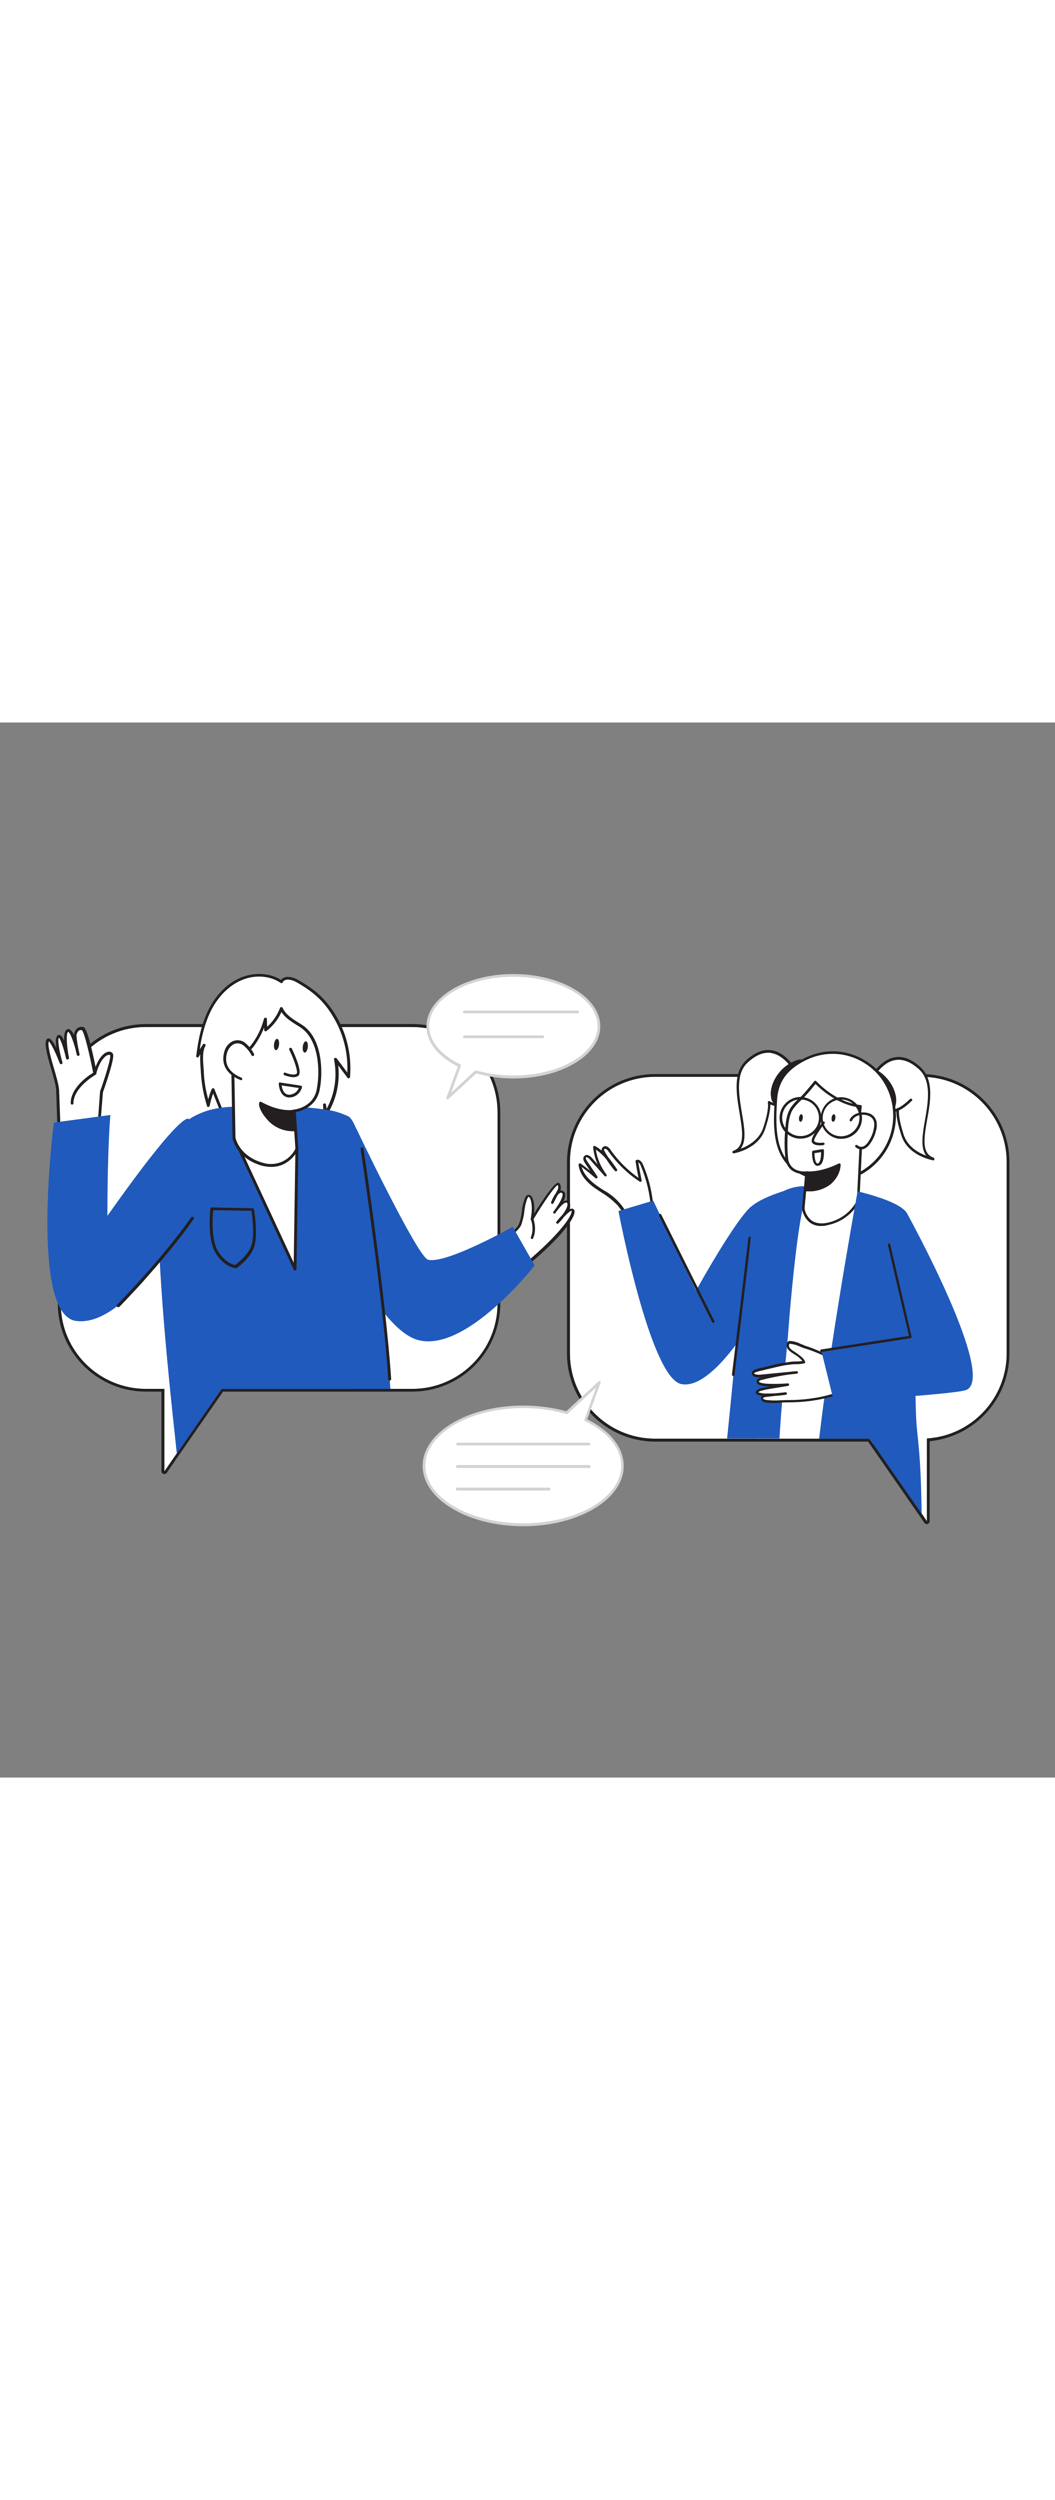 <svg version="1.1" id="Layer_1" xmlns="http://www.w3.org/2000/svg" xmlns:xlink="http://www.w3.org/1999/xlink" x="0px" y="0px" viewBox="0 0 500 500" style="width: 211px;" xml:space="preserve" data-imageid="conversation-31" imageName="Conversation" class="illustrations_image">
<rect x="0" y="0" width="500" height="500" fill="#808080" stroke="none"/>
<style type="text/css">
	.st0_conversation-31{fill:#FFFFFF;}
	.st1_conversation-31{fill:#231F20;}
	.st2_conversation-31{fill:#68E1FD;}
	.st3_conversation-31{fill:#D1D3D4;}
</style>
<g id="Bubble_1_conversation-31">
	<path class="st0_conversation-31" d="M235.8,184.7v90.7c0,22.3-18.1,40.4-40.4,40.4H105l-21.3,30.7l-5.8,8.4v-39.1h-8.7&#10;&#9;&#9;c-21.2,0-38.8-16.4-40.3-37.5c-0.1-1-0.1-1.9-0.1-2.9v-90.7c0-22.3,18.1-40.4,40.3-40.4c0,0,0,0,0.1,0h126.1&#10;&#9;&#9;C217.7,144.3,235.8,162.4,235.8,184.7z"/>
	<path class="st1_conversation-31" d="M195.4,144.3c22.3,0,40.4,18.1,40.4,40.4l0,0v90.7c0,22.3-18.1,40.4-40.4,40.4H105l-21.3,30.7l-5.8,8.4v-39.1&#10;&#9;&#9;h-8.7c-21.2,0-38.8-16.4-40.3-37.5c-0.1-1-0.1-1.9-0.1-2.9v-90.7c0-22.3,18.1-40.4,40.3-40.4c0,0,0,0,0.1,0H195.4 M195.4,142.9&#10;&#9;&#9;H69.2c-23.1,0-41.8,18.7-41.8,41.8c0,0,0,0,0,0v90.7c0,1,0,2,0.1,3c1.6,21.8,19.8,38.7,41.7,38.7h7.3v37.7c0,0.6,0.4,1.1,1,1.3&#10;&#9;&#9;c0.1,0,0.3,0.1,0.4,0.1c0.4,0,0.9-0.2,1.1-0.6l5.8-8.4l20.9-30.1h89.6c23.1,0,41.8-18.7,41.8-41.8v-90.6&#10;&#9;&#9;C237.1,161.6,218.4,142.9,195.4,142.9L195.4,142.9z"/>
</g>
<g id="Bubble_2_conversation-31">
	<path class="st0_conversation-31" d="M477.1,208.3V299c0,21.3-16.6,39-37.8,40.3v39.2l-2.4-3.5l-22.9-33l-1.8-2.6H310.5&#10;&#9;&#9;c-22.3,0-40.4-18.1-40.4-40.4c0,0,0,0,0,0v-90.7c0-22.3,18.1-40.4,40.4-40.4h126.1C459,167.9,477.1,186,477.1,208.3z"/>
	<path class="st1_conversation-31" d="M436.7,167.9c22.3,0,40.4,18.1,40.4,40.4V299c0,21.3-16.6,39-37.8,40.3v39.2l-2.4-3.5l-22.9-33l-1.8-2.6H310.5&#10;&#9;&#9;c-22.3,0-40.4-18.1-40.4-40.4c0,0,0,0,0,0v-90.7c0-22.3,18.1-40.4,40.4-40.4H436.7 M436.7,166.6H310.5c-23.1,0-41.7,18.7-41.8,41.8&#10;&#9;&#9;V299c0,23.1,18.7,41.7,41.8,41.8h100.9l1.4,2l22.9,33l2.4,3.5c0.3,0.4,0.7,0.6,1.1,0.6c0.1,0,0.3,0,0.4-0.1c0.6-0.2,1-0.7,1-1.3&#10;&#9;&#9;v-37.9c21.4-2.1,37.8-20.1,37.8-41.6v-90.7C478.4,185.3,459.7,166.6,436.7,166.6z"/>
</g>
<g id="character_male_conversation-31">
	<path class="st0_conversation-31" d="M46.9,191l1.1-15.8c0,0,5.5-15.5,4.8-17.6s-5.5-0.5-7.9,8.6c0,0-3.9-20.6-5.8-21s-3.7,0.9-3.5,3.9&#10;&#9;&#9;c0.3,2.8,0.8,5.6,1.4,8.3c0,0-2.7-12.5-5.1-11.4s0,13,0,13s-2.5-11.7-4.4-10.3s1.4,12.5,1.4,12.5s-5.5-14.2-6.7-10.3&#10;&#9;&#9;s4.6,17.9,4.8,23s0.9,27,0.9,27L46.9,191z"/>
	<path class="st1_conversation-31" d="M28.1,201.8c-0.1,0-0.2,0-0.3-0.1c-0.2-0.1-0.3-0.3-0.3-0.6c0-0.2-0.7-22-0.9-27c-0.1-2.1-1.2-5.8-2.3-9.7&#10;&#9;&#9;c-1.7-5.8-3.2-11.2-2.5-13.6c0.3-1,0.9-1.1,1.2-1.1l0,0c1.1,0,2.4,1.9,3.7,4.5c-0.4-2.7-0.4-5.1,0.6-5.9c0.3-0.3,0.8-0.3,1.1-0.2&#10;&#9;&#9;c0.7,0.3,1.4,1.3,2,2.7c-0.1-2.6,0.2-4.8,1.4-5.4c0.4-0.2,0.9-0.2,1.2,0c1,0.7,1.7,1.7,2.1,2.8c0-1.2,0.5-2.4,1.4-3.2&#10;&#9;&#9;c0.8-0.7,1.9-0.9,3-0.7c1.7,0.4,4,10,5.8,18.9c1.8-4.9,4.5-7.2,6.4-7.2c0.9-0.1,1.7,0.5,1.9,1.3c0.7,2.2-3.8,15.1-4.8,17.9&#10;&#9;&#9;L47.5,191c0,0.2-0.1,0.4-0.3,0.6l-18.7,10.2C28.4,201.8,28.3,201.8,28.1,201.8z M23.1,151.1c0,0,0,0.1,0,0.1c-0.6,2,1,7.8,2.5,12.8&#10;&#9;&#9;c1.2,4,2.2,7.8,2.4,10c0.2,4.4,0.8,21.4,0.9,25.9l17.4-9.5l1.1-15.3c0-0.1,0-0.1,0-0.2c2.7-7.5,5.2-16,4.8-17.1&#10;&#9;&#9;c0-0.1-0.1-0.4-0.6-0.3c-1.4,0-4.3,2.5-6,8.9c-0.1,0.3-0.4,0.5-0.7,0.5c-0.3,0-0.6-0.2-0.7-0.6c-1.8-9.4-4.3-19.7-5.4-20.5&#10;&#9;&#9;c-0.6-0.1-1.2,0-1.6,0.4c-0.7,0.8-1.1,1.8-0.9,2.8c0.2,2.9,1.4,8.2,1.4,8.2c0.1,0.4-0.2,0.7-0.5,0.8s-0.7-0.2-0.8-0.5&#10;&#9;&#9;c-1.2-5.6-3.2-10.8-4.1-10.9c-1.1,0.6-0.7,6.8,0.4,12.3c0.1,0.4-0.2,0.7-0.6,0.8c-0.4,0.1-0.7-0.2-0.8-0.5&#10;&#9;&#9;c-1.1-4.9-2.6-9.2-3.4-9.8c-0.7,0.8,0.1,6.2,1.7,11.7c0.1,0.4-0.1,0.7-0.4,0.8c-0.3,0.1-0.7-0.1-0.9-0.4&#10;&#9;&#9;C26.6,157,24.2,151.9,23.1,151.1L23.1,151.1z M46.9,191L46.9,191z"/>
	<path class="st0_conversation-31" d="M237,246.2c0,0,7.9-5.2,9.4-8.5s1.5-9.7,3.1-12.8s4.3,1.4,2.6,10.3c0,0,11.5-19,12.7-16.7s0,2.6-3,8.8&#10;&#9;&#9;c0,0,2.3-6.6,4.9-5.1s-3.9,9.7-3.9,9.7s5.1-7.3,6.5-4.6s-5.2,9.5-5.2,9.5s7-8.7,7.4-5.5s-8,14-25.1,27.7"/>
	<path class="st1_conversation-31" d="M246.4,259.6c-0.2,0-0.4-0.1-0.5-0.2c-0.2-0.3-0.2-0.6,0.1-0.8c0,0,0,0,0,0c17.5-14,25.2-24.5,24.9-27.1&#10;&#9;&#9;c0-0.1,0-0.1,0-0.2c-0.4,0-1.9,1.2-3.6,3c-0.8,1.1-1.7,2.1-2.7,3.1c-0.3,0.2-0.6,0.2-0.9-0.1c-0.2-0.2-0.2-0.5,0-0.7&#10;&#9;&#9;c0.6-0.8,1.6-2,2.7-3.1c1.7-2.2,3-4.6,2.4-5.7c-0.1-0.3-0.3-0.3-0.4-0.3c-1-0.1-2.7,1.7-4.1,3.5c-0.5,0.7-1,1.3-1.1,1.5&#10;&#9;&#9;c-0.2,0.3-0.6,0.3-0.8,0.1c-0.3-0.2-0.3-0.6-0.1-0.8c0.2-0.3,0.6-0.8,1.1-1.5c1.7-2.4,3.5-5.5,3.2-6.9c0-0.2-0.1-0.3-0.3-0.4&#10;&#9;&#9;c-0.2-0.2-0.5-0.2-0.8-0.1c-0.5,0.3-1,0.7-1.3,1.2c-0.5,1-1.1,2.1-1.9,3.7c-0.1,0.3-0.5,0.4-0.8,0.3c-0.3-0.1-0.4-0.5-0.3-0.8&#10;&#9;&#9;c0.5-1.4,1.2-2.7,2-3.9l0.2-0.3c1.2-2.2,1.5-2.7,0.9-3.9c-1.6,0.8-7.1,8.9-11.7,16.6c-0.2,0.3-0.5,0.4-0.7,0.2&#10;&#9;&#9;c-0.3-0.1-0.4-0.4-0.4-0.7c1.3-6.7-0.1-10.2-0.9-10.5c-0.2-0.1-0.4,0.3-0.6,0.6c-0.8,2-1.3,4.1-1.5,6.3c-0.2,2.2-0.8,4.4-1.5,6.5&#10;&#9;&#9;c-1.6,3.4-9.3,8.5-9.7,8.8c-0.3,0.2-0.6,0.1-0.8-0.2c0,0,0,0,0,0c-0.2-0.3-0.1-0.7,0.2-0.8c0.1,0,7.8-5.2,9.2-8.2&#10;&#9;&#9;c0.7-2,1.2-4,1.4-6.1c0.2-2.3,0.8-4.5,1.6-6.6c0.8-1.5,1.7-1.3,2.1-1.2c1.5,0.5,2.6,3.9,2.1,8.9c3.6-5.8,9.5-14.7,11.4-14.7&#10;&#9;&#9;c0.3,0,0.6,0.2,0.8,0.5c0.6,1,0.7,2.2,0.2,3.2c0.5-0.1,1,0,1.5,0.3c0.5,0.3,0.8,0.7,0.9,1.3c0.1,1.3-0.3,2.5-0.9,3.6&#10;&#9;&#9;c0.5-0.3,1-0.5,1.6-0.5c0.6,0,1.1,0.4,1.4,0.9c0.4,1.2,0.3,2.5-0.3,3.5c0.5-0.4,1.1-0.6,1.7-0.5c0.5,0.2,0.9,0.7,0.9,1.2&#10;&#9;&#9;c0.4,3.6-8.3,14.7-25.4,28.2C246.7,259.5,246.5,259.6,246.4,259.6z"/>
	<path class="st0_conversation-31" d="M98.2,138.8c-2.6,6.1-3.8,12.6-4.6,19.2l3.2-5.1c-2,3.1-1.1,9.4-0.9,12.9c0.3,5.3,1.3,10.6,2.9,15.6&#10;&#9;&#9;c0.5-2.6,1.2-5.1,2.3-7.5l4.2,10.3c0.9,2.6,2.2,5.1,3.8,7.4c5.8,7.2,18.9,7.7,27.2,6c6.9-1.5,19.1-7.2,17.7-16.4l0.6,4&#10;&#9;&#9;c4.7-7.7,6.3-16.8,4.5-25.6l6.1,8.2c0.8-9.6-1.3-19.3-6-27.7c-4.7-8.4-10-13-18.4-17.8c-2.4-1.4-6.2-2.1-7.4,0.5&#10;&#9;&#9;c-5.9-4-13.9-4-20.3-0.8s-11.2,8.9-14.2,15.3C98.6,137.9,98.4,138.3,98.2,138.8z"/>
	<path class="st1_conversation-31" d="M127.6,199.2c-7.4,0-15.1-2-19.2-7.1c-1.7-2.3-3-4.8-3.9-7.5l-3.5-8.8c-0.7,1.9-1.2,3.8-1.6,5.8&#10;&#9;&#9;c-0.1,0.4-0.4,0.6-0.8,0.6c-0.3,0-0.5-0.2-0.5-0.5c-1.6-5.1-2.6-10.4-2.9-15.8c0-0.5-0.1-1.1-0.1-1.8c-0.2-2.3-0.3-4.6-0.2-6.9&#10;&#9;&#9;l-0.7,1.2c-0.2,0.3-0.5,0.4-0.8,0.3c-0.3-0.1-0.5-0.4-0.4-0.7c0.7-5.5,1.8-12.7,4.7-19.4l0,0c0.2-0.5,0.4-0.9,0.6-1.4&#10;&#9;&#9;c3.3-7.2,8.5-12.8,14.5-15.7c6.8-3.3,14.7-3.1,20.4,0.5c0.4-0.6,1-1,1.7-1.2c2-0.7,4.6,0.2,6.2,1.1c9.1,5.1,14.1,10,18.7,18&#10;&#9;&#9;c4.8,8.5,6.9,18.3,6.1,28.1c0,0.3-0.2,0.5-0.5,0.6c-0.3,0.1-0.6,0-0.7-0.2l-4.4-5.9c0.9,8.1-0.9,16.3-5.2,23.2&#10;&#9;&#9;c-0.1,0.2-0.4,0.4-0.7,0.3c-0.1,0-0.1,0-0.2-0.1c-2.3,6.7-11.4,11.1-17.8,12.5C133.4,198.9,130.5,199.2,127.6,199.2z M101,173.3&#10;&#9;&#9;L101,173.3c0.3,0,0.5,0.2,0.6,0.4l4.1,10.3c0.9,2.6,2.1,5,3.7,7.2c5.8,7.1,19,7.3,26.5,5.7c7.3-1.6,18.4-7.2,17.2-15.6l0,0&#10;&#9;&#9;c-0.1-0.4,0.2-0.7,0.6-0.8c0.4-0.1,0.7,0.2,0.8,0.6l0,0l0.3,2c3.9-7.1,5.1-15.4,3.5-23.4c-0.1-0.4,0.2-0.7,0.6-0.8&#10;&#9;&#9;c0.3,0,0.5,0.1,0.7,0.3l5,6.7c0.4-8.9-1.7-17.7-6.1-25.4c-4.4-7.8-9.3-12.5-18.1-17.5c-1.5-0.8-3.6-1.5-5.1-1&#10;&#9;&#9;c-0.6,0.2-1.1,0.6-1.3,1.1c-0.1,0.2-0.2,0.3-0.4,0.4c-0.2,0.1-0.4,0-0.6-0.1c-5.4-3.7-13.1-4-19.6-0.8c-5.7,2.8-10.7,8.1-13.9,15&#10;&#9;&#9;c-0.2,0.4-0.4,0.9-0.6,1.3l0,0c-2.1,5.1-3.5,10.5-4.2,16l1.5-2.4c0.2-0.3,0.7-0.3,1-0.1c0.2,0.2,0.3,0.5,0.2,0.8l0,0&#10;&#9;&#9;c-1.6,2.5-1.2,7.2-0.9,10.7c0,0.6,0.1,1.2,0.1,1.8c0.2,4.4,0.9,8.7,2.1,12.9c0.4-1.7,1-3.4,1.7-5&#10;&#9;&#9;C100.5,173.5,100.7,173.3,101,173.3z M98.2,138.8L98.2,138.8z"/>
	<path class="st0_conversation-31" d="M168.6,315.8h-61.2c-4-42.7-9.6-112.2-3.8-120.9c1.2-1.7,2.8-3.2,4.6-4.2c0.8-0.5,1.7-0.9,2.6-1.2&#10;&#9;&#9;c4.4-1.8,9.9-2.6,15.5-2.7c4.5-0.1,8.9,0.2,13.3,0.8h0.1c3.8,0.5,7.5,1.3,11.1,2.5c0.5,0.2,0.9,0.4,1.4,0.6&#10;&#9;&#9;C157.4,193.3,165.8,283.9,168.6,315.8z"/>
	<path class="st2_conversation-31 targetColor" d="M185,315.8h-80l-4.7,6.8l-16.5,23.9c-0.9-8.6-1.8-16.7-2.6-24.5c-2.8-27.3-4.6-49.3-5.5-66.9&#10;&#9;&#9;c0-0.1,0-0.3,0-0.4c-1.5-31.8,0.2-49.3,5.7-58.3c2.1-3.4,4.9-6.2,8.2-8.4c4.5-2.9,9.6-4.7,14.9-5.4c2.1-0.3,4.2-0.5,6.2-0.5&#10;&#9;&#9;c1.3,0,2,0,2,0s4.5-0.2,10.9-0.3h2.4c5.7,0,12.5,0.1,18.9,0.6c3.1,0.2,6.2,0.6,9,1h0.2l1.2,0.2c3.4,0.5,6.8,1.6,9.9,3.1&#10;&#9;&#9;c1.2,0.7,2.4,2.8,3.6,5.8c0,0.1,0.1,0.1,0.1,0.2c1.1,3.1,2,6.2,2.7,9.4c4.4,18.8,8,51.1,10.5,78c0.6,6.7,1.2,13.1,1.6,18.9&#10;&#9;&#9;c0.4,4.6,0.7,8.8,1,12.4C184.8,312.8,184.9,314.4,185,315.8z" style="fill: rgb(32, 90, 188);"/>
	<polygon class="st0_conversation-31" points="110.9,196.7 139.8,259 140.7,202.2 &#9;"/>
	<path class="st1_conversation-31" d="M139.8,259.7c-0.3,0-0.5-0.2-0.6-0.4L110.3,197c-0.1-0.2-0.1-0.5,0.1-0.7c0.1-0.2,0.4-0.3,0.6-0.3l29.8,5.4&#10;&#9;&#9;c0.3,0.1,0.6,0.3,0.6,0.7l-0.9,56.9c0,0.3-0.2,0.6-0.5,0.7H139.8z M112.1,197.7l27.1,58.3l0.8-53.2L112.1,197.7z"/>
	<path class="st0_conversation-31" d="M139.5,184.1l1.2,18c0,0-4.8,10.5-16.5,7.1s-13.3-12.6-13.3-12.6s-0.6-34-0.6-34.8c0-1,7.8-6.8,8.9-8.2&#10;&#9;&#9;c3-3.9,5.3-8.4,6.6-13.1l0.1,5.1c3.3-2.6,5.9-6.1,7.4-10c1.7,3.9,5.9,6,9.5,8.3c8.8,5.7,9.9,20.5,8,30.1&#10;&#9;&#9;C149,183.2,139.5,184.1,139.5,184.1z"/>
	<path class="st1_conversation-31" d="M128.7,210.6c-1.6,0-3.2-0.2-4.7-0.6c-12-3.5-13.8-12.7-13.8-13.1c-0.1-3.6-0.6-34.2-0.6-34.9s1.2-1.9,5.4-5.4&#10;&#9;&#9;c1.3-1,2.5-2.1,3.7-3.3c3-3.8,5.2-8.2,6.4-12.9c0.1-0.4,0.5-0.6,0.9-0.5c0.3,0.1,0.5,0.3,0.5,0.6l0.1,3.7c2.7-2.4,4.8-5.5,6.1-8.9&#10;&#9;&#9;c0.1-0.4,0.6-0.5,0.9-0.4c0.2,0.1,0.3,0.2,0.4,0.4c1.4,3.1,4.5,5.1,7.6,7l1.6,1c9.4,6.1,10.1,21.8,8.3,30.8&#10;&#9;&#9;c-1.6,8.1-9,10.1-11.3,10.5l1.2,17.4c0,0.1,0,0.2-0.1,0.3C141.3,202.5,137.5,210.6,128.7,210.6z M125.2,144.5&#10;&#9;&#9;c-1.3,3.4-3.2,6.7-5.4,9.6c-1.2,1.2-2.5,2.4-3.9,3.5c-1.9,1.5-4.7,3.9-4.9,4.5c0,0.6,0.4,22.9,0.6,34.6c0,0.2,1.7,8.7,12.8,11.9&#10;&#9;&#9;c6.1,2,12.8-0.8,15.6-6.6l-1.2-17.9c0-0.4,0.3-0.7,0.6-0.7c0.4,0,9-1,10.7-9.5c1.7-8.7,1.1-23.6-7.7-29.4c-0.5-0.3-1-0.7-1.6-1&#10;&#9;&#9;c-2.8-1.8-5.7-3.6-7.4-6.3c-1.6,3.5-4,6.6-7.1,9c-0.3,0.2-0.7,0.2-1-0.1c-0.1-0.1-0.1-0.3-0.1-0.4L125.2,144.5z"/>
	<path class="st1_conversation-31" d="M139.8,193c-4.5,0.3-8.8-1.3-12-4.5c-5-5.3-4.4-8.2-4.4-8.2s8.2,5,16.1,3.8L139.8,193z"/>
	<path class="st1_conversation-31" d="M138.8,193.7c-4.3,0-8.4-1.7-11.4-4.7c-5.1-5.4-4.7-8.4-4.6-8.7c0-0.2,0.2-0.4,0.4-0.5c0.2-0.1,0.4-0.1,0.6,0&#10;&#9;&#9;c0.1,0,8.1,4.9,15.6,3.7c0.2,0,0.4,0,0.5,0.1c0.1,0.1,0.2,0.3,0.2,0.5l0.3,8.9c0,0.3-0.2,0.6-0.6,0.7&#10;&#9;&#9;C139.8,193.7,139.4,193.7,138.8,193.7z M124.2,181.6c0.3,1.2,1.2,3.4,4.1,6.5c2.9,2.8,6.8,4.4,10.8,4.3l-0.3-7.5&#10;&#9;&#9;C132.7,185.6,126.6,182.8,124.2,181.6z"/>
	<path class="st0_conversation-31" d="M137.7,154.7c0,0,5.1,10.6,3.3,12.1s-5.9-0.3-5.9-0.3"/>
	<path class="st1_conversation-31" d="M139,168.1c-1.4-0.1-2.8-0.4-4.1-0.9c-0.4-0.1-0.6-0.5-0.5-0.8c0.1-0.4,0.5-0.6,0.8-0.5c0,0,0.1,0,0.1,0.1&#10;&#9;&#9;c1,0.4,4.1,1.4,5.3,0.4c0.7-0.6-0.9-6-3.5-11.3c-0.2-0.3,0-0.7,0.3-0.9c0.3-0.2,0.7,0,0.9,0.3c1.6,3.3,5.1,11.3,3.1,12.9&#10;&#9;&#9;C140.8,167.9,139.9,168.1,139,168.1z"/>
	<ellipse transform="matrix(0.119 -0.993 0.993 0.119 -36.065 264.514)" class="st1_conversation-31" cx="131" cy="152.6" rx="2.7" ry="1.2"/>
	
		<ellipse transform="matrix(0.119 -0.993 0.993 0.119 -25.145 279.057)" class="st1_conversation-31" cx="144.6" cy="153.7" rx="2.7" ry="1.2"/>
	<path class="st0_conversation-31" d="M119.8,157.4c-1-1.8-2.3-3.5-3.8-4.9c-1.9-1.6-4.8-1.6-6.7,0.1c-1.1,1-1.9,2.2-2.3,3.7&#10;&#9;&#9;c-1.8,6.2,1.8,10.4,7.2,12.6"/>
	<path class="st1_conversation-31" d="M114.2,169.5c-0.1,0-0.2,0-0.3-0.1c-6.5-2.6-9.3-7.5-7.6-13.4c0.4-1.6,1.3-3,2.5-4c2.2-1.9,5.4-1.9,7.6,0&#10;&#9;&#9;c1.6,1.4,3,3.1,4,5.1c0.2,0.3,0,0.7-0.3,0.9s-0.7,0-0.9-0.3l0,0c-0.9-1.8-2.2-3.3-3.7-4.6c-1.7-1.4-4.2-1.4-5.8,0.1&#10;&#9;&#9;c-1,0.9-1.7,2-2.1,3.4c-2.1,7.3,4,10.6,6.8,11.7c0.3,0.1,0.5,0.5,0.4,0.9C114.7,169.4,114.4,169.5,114.2,169.5z"/>
	<path class="st1_conversation-31" d="M137.1,177.7c-3.8,0-4.9-4.3-5-6.5c0-0.2,0.1-0.4,0.2-0.5c0.1-0.1,0.3-0.2,0.5-0.1l9.8,1.5&#10;&#9;&#9;c0.4,0.1,0.6,0.4,0.5,0.8c0,0,0,0.1,0,0.1C142.7,174.6,140.8,177.7,137.1,177.7z M133.5,172c0.2,1.5,0.9,4.4,3.6,4.4&#10;&#9;&#9;c2-0.1,3.8-1.3,4.5-3.2L133.5,172z"/>
	<path class="st2_conversation-31 targetColor" d="M168.8,192.3c0,0,29.1,61.1,34.1,62.3c8.7,2.1,40.1-15.6,40.1-15.6l10.4,18.3c0,0-32.2,41.3-55.1,35.4&#10;&#9;&#9;c-17-4.4-34.3-43.2-34.3-43.2L168.8,192.3z" style="fill: rgb(32, 90, 188);"/>
	<path class="st2_conversation-31 targetColor" d="M89.5,188c0,0-1.7-6.5-38.6,45.8c0-32.3,1.4-47.8,1.4-47.8l-26.8,3.6c0,0-11.6,90.9,10.5,94s47.3-40,47.3-40&#10;&#9;&#9;L89.5,188z" style="fill: rgb(32, 90, 188);"/>
	<path class="st1_conversation-31" d="M34.2,181.1c-0.4,0-0.7-0.3-0.7-0.7c0,0,0,0,0,0c0-8.4,10.7-14.5,11.2-14.7c0.3-0.2,0.7-0.1,0.9,0.3&#10;&#9;&#9;c0.2,0.3,0.1,0.7-0.3,0.9l0,0c-0.1,0.1-10.5,6-10.5,13.6C34.9,180.7,34.6,181,34.2,181.1C34.2,181.1,34.2,181.1,34.2,181.1z"/>
	<path class="st1_conversation-31" d="M184.7,311.9c-0.4,0-0.7-0.3-0.7-0.6c-2.4-38.5-13-108.4-13.1-109.1c-0.1-0.4,0.2-0.7,0.6-0.8c0,0,0,0,0,0&#10;&#9;&#9;c0.4-0.1,0.7,0.2,0.8,0.6c0.1,0.7,10.6,70.7,13.1,109.3C185.4,311.5,185.1,311.8,184.7,311.9L184.7,311.9z"/>
	<path class="st1_conversation-31" d="M56,277.1c-0.2,0-0.4-0.1-0.5-0.2c-0.3-0.3-0.3-0.7,0-1c0,0,0,0,0,0c0.2-0.2,21.1-21.4,35.1-41.4&#10;&#9;&#9;c0.2-0.3,0.6-0.4,0.9-0.2c0,0,0,0,0.1,0c0.3,0.2,0.4,0.7,0.2,1c0,0,0,0,0,0c-14.1,20.1-35,41.4-35.2,41.6&#10;&#9;&#9;C56.4,277,56.2,277.1,56,277.1z"/>
	<path class="st1_conversation-31" d="M252.1,244.8c-0.1,0-0.2,0-0.2-0.1c-0.3-0.1-0.4-0.5-0.3-0.8c0,0,0,0,0,0c1.7-4,0-8.5,0-8.5&#10;&#9;&#9;c-0.1-0.3,0-0.7,0.3-0.8s0.7,0,0.8,0.3c0.1,0.2,1.9,5,0,9.4C252.6,244.6,252.4,244.8,252.1,244.8z"/>
	<path class="st1_conversation-31" d="M111.5,258.6L111.5,258.6c-0.3,0-5.4-0.7-9.4-7.3s-2.5-20.3-2.4-20.9c0-0.3,0.3-0.6,0.7-0.6l0,0l19.3,0.4&#10;&#9;&#9;c0.3,0,0.6,0.2,0.7,0.6c0.1,0.5,2,12.3,0,17.9s-8.2,9.8-8.4,10C111.8,258.6,111.7,258.6,111.5,258.6z M101,231.1&#10;&#9;&#9;c-0.2,2.8-1,14,2.3,19.4s7.1,6.4,8.1,6.6c1.1-0.8,6-4.5,7.7-9.1s0.4-14.2,0.1-16.6L101,231.1z"/>
</g>
<g id="character_female_conversation-31">
	<path class="st0_conversation-31" d="M412.5,169.7c0,0,9.1-19.3,23.6-5.6c11.9,11.2-6.3,38.5,6.2,42.8c0,0-11.6-1.9-14.7-11.4s-2.2-12.2-2.2-12.2&#10;&#9;&#9;s-6,3.6-11.7,0.5S412.5,169.7,412.5,169.7z"/>
	<path class="st1_conversation-31" d="M442.4,207.5h-0.1c-0.5-0.1-12-2.1-15.1-11.8c-2.1-6.3-2.4-9.8-2.4-11.4c-2,0.9-6.7,2.5-11.3,0&#10;&#9;&#9;c-6-3.4-1.8-14.4-1.6-14.9l0,0c0.2-0.4,4.4-9.2,11.9-10.7c4.1-0.8,8.4,0.8,12.6,4.8c6.3,5.9,4.6,16,3,24.8&#10;&#9;&#9;c-1.5,8.5-2.7,15.9,3,17.9c0.3,0.1,0.5,0.5,0.4,0.8C442.9,207.4,442.7,207.5,442.4,207.5L442.4,207.5z M425.5,182.7&#10;&#9;&#9;c0.1,0,0.3,0,0.4,0.1c0.2,0.2,0.3,0.4,0.2,0.7c0,0-0.7,2.9,2.2,11.9c1.9,5.7,7.1,8.6,10.7,9.9c-2.9-3.6-1.8-10.2-0.6-17&#10;&#9;&#9;c1.5-8.6,3.1-18.3-2.7-23.8c-4-3.7-7.9-5.2-11.6-4.5c-6.8,1.3-10.8,9.5-11,10s-4,10.6,1,13.3c5.3,2.9,11-0.4,11.1-0.5&#10;&#9;&#9;C425.3,182.7,425.4,182.7,425.5,182.7z"/>
	<path class="st1_conversation-31" d="M424,181.1c-0.2,1.6-1.4,2.8-2.9,3.2c-2.1,0.5-4.9-0.7-6.7-2.3c-1.6-1.5-2.9-3.4-3.7-5.5&#10;&#9;&#9;c-1.5-3.4-6.5-16.1,2.5-12.4C421.1,167.4,425.3,175.8,424,181.1z"/>
	<path class="st1_conversation-31" d="M420.1,185c-2.3-0.1-4.4-1-6.1-2.6c-1.7-1.6-3-3.5-3.8-5.7c-1.1-2.4-4.4-10.4-1.9-13c1-1.1,2.8-1.1,5.1-0.1&#10;&#9;&#9;c8,3.3,12.5,12,11.1,17.6l0,0c-0.3,1.8-1.6,3.2-3.3,3.6C420.9,185,420.5,185,420.1,185z M410.5,164.1c-0.5,0-1,0.1-1.3,0.5&#10;&#9;&#9;c-1.5,1.6,0,7.2,2.1,11.8c0.8,2,2,3.8,3.5,5.3c1.6,1.4,4.2,2.6,6.2,2.2c1.3-0.4,2.3-1.5,2.5-2.8l0,0c1.2-5.1-3-13.2-10.4-16.2&#10;&#9;&#9;C412.2,164.4,411.4,164.2,410.5,164.1z"/>
	<path class="st0_conversation-31" d="M377.5,166.4c0,0-9.1-19.3-23.6-5.6c-12,11.2,6.3,38.5-6.2,42.8c0,0,11.6-1.9,14.7-11.4s2.2-12.3,2.2-12.3&#10;&#9;&#9;s6,3.6,11.7,0.5S377.5,166.4,377.5,166.4z"/>
	<path class="st1_conversation-31" d="M347.7,204.2c-0.3,0-0.6-0.3-0.6-0.6c0-0.3,0.2-0.5,0.4-0.6c5.7-2,4.4-9.3,3-17.9c-1.5-8.9-3.2-19,3-24.9&#10;&#9;&#9;c4.3-4,8.5-5.6,12.6-4.8c7.5,1.4,11.8,10.3,11.9,10.7l0,0c0.2,0.5,4.5,11.5-1.6,14.9c-4.5,2.5-9.2,0.9-11.3,0&#10;&#9;&#9;c0,1.6-0.3,5.1-2.4,11.4C359.7,202.1,348.2,204.1,347.7,204.2L347.7,204.2z M364.1,156.5c-3.2,0-6.5,1.6-9.8,4.7&#10;&#9;&#9;c-5.8,5.4-4.1,15.2-2.7,23.8c1.2,6.9,2.3,13.4-0.6,17c3.5-1.3,8.8-4.2,10.7-9.9c3-9,2.2-11.9,2.2-11.9c-0.1-0.3,0.1-0.7,0.4-0.8&#10;&#9;&#9;c0.2-0.1,0.4,0,0.5,0.1c0,0,5.8,3.4,11.1,0.5c5-2.8,1.2-12.8,1-13.3s-4.3-8.7-11.1-10C365.3,156.5,364.7,156.5,364.1,156.5&#10;&#9;&#9;L364.1,156.5z"/>
	<path class="st1_conversation-31" d="M366,177.9c0.2,1.6,1.4,2.8,2.9,3.2c2.1,0.5,4.9-0.7,6.7-2.3c1.6-1.5,2.9-3.4,3.7-5.5&#10;&#9;&#9;c1.5-3.4,6.5-16.1-2.5-12.4C368.9,164.2,364.8,172.6,366,177.9z"/>
	<path class="st1_conversation-31" d="M369.9,181.8c-0.4,0-0.8,0-1.1-0.1c-1.7-0.4-3.1-1.9-3.3-3.7l0,0c-1.3-5.6,3.1-14.3,11.1-17.6&#10;&#9;&#9;c2.4-1,4.1-0.9,5.1,0.1c2.5,2.6-0.8,10.6-1.9,13c-0.9,2.1-2.2,4.1-3.8,5.7C374.3,180.7,372.2,181.6,369.9,181.8z M379.6,160.9&#10;&#9;&#9;c-0.9,0.1-1.7,0.3-2.5,0.6c-7.5,3.1-11.6,11.1-10.4,16.2l0,0c0.2,1.3,1.1,2.4,2.5,2.8c2,0.4,4.6-0.8,6.2-2.2&#10;&#9;&#9;c1.5-1.5,2.7-3.3,3.5-5.3c2.1-4.6,3.6-10.2,2.1-11.7C380.5,161,380,160.8,379.6,160.9z"/>
	<path class="st0_conversation-31" d="M382.1,159.3c-7.3,3.7-13.6,8.6-14.3,19.4c-0.7,11.3-1.3,25.1,8,32.2c9.3,6.9,21.8,8,32.1,2.7&#10;&#9;&#9;c10.2-5.6,16.4-16.4,16.1-28C423.2,161.9,399.1,150.7,382.1,159.3z"/>
	<path class="st1_conversation-31" d="M394,217.6c-6.7,0.1-13.3-2.1-18.6-6.1c-9.8-7.5-8.9-22.1-8.2-32.8c0.7-11.4,7.8-16.4,14.6-19.9&#10;&#9;&#9;c9-4.4,19.6-3.9,28.1,1.3c9,5.3,14.3,14.6,14.7,25.5c0.3,11.8-6.1,22.9-16.5,28.6C403.8,216.4,398.9,217.6,394,217.6z M382,159.3&#10;&#9;&#9;l0.3,0.5c-6.9,3.5-13.3,8.2-14,18.9c-0.6,10.4-1.5,24.6,7.7,31.7c9.1,6.8,21.3,7.8,31.5,2.6c10-5.5,16.1-16.1,15.8-27.4&#10;&#9;&#9;c-0.3-10.5-5.5-19.4-14.1-24.5c-8.2-5-18.4-5.4-27-1.2L382,159.3z"/>
	<path class="st0_conversation-31" d="M309.1,230.7c-0.5-7.3-2.1-14.4-5-21.1c-0.4-1-1.4-2.2-2.4-1.7c0.6,3.1,1.1,6.2,1.7,9.2&#10;&#9;&#9;c-5.7-3.8-10.6-8.6-14.5-14.2c-0.3-0.6-0.8-1.1-1.4-1.4c-0.6-0.3-1.4-0.1-1.7,0.5c-0.1,0.5,0,1.1,0.3,1.6c1.7,3,3.6,5.9,5.8,8.5&#10;&#9;&#9;c-2.8-4.2-5.8-8.5-10.2-10.9c0.5,4.8,2.3,9.4,5.2,13.3l-7.1-7.9c-0.6-0.7-1.7-1.5-2.5-0.9s-0.2,1.8,0.3,2.6l4.9,7.3&#10;&#9;&#9;c-2.5-2.2-5.1-4.3-7.8-6.2c0.5,4.5,3.9,8.1,7.5,10.7s7.7,4.7,10.7,8.1c1.8,2.2,3.3,4.6,4.6,7.1"/>
	<path class="st1_conversation-31" d="M297.6,236c-0.2,0-0.4-0.1-0.5-0.3c-1.2-2.5-2.7-4.8-4.5-7c-2.2-2.2-4.6-4.2-7.3-5.8c-1.1-0.7-2.2-1.5-3.3-2.2&#10;&#9;&#9;c-4.8-3.4-7.4-7.2-7.8-11.1c0-0.2,0.1-0.5,0.3-0.6c0.2-0.1,0.5-0.1,0.7,0c1.5,1.1,3.1,2.3,4.5,3.5l-2.5-3.8c-1-1.4-1-2.7-0.1-3.4&#10;&#9;&#9;s2.1-0.3,3.3,0.9l2.9,3.3c-1.2-2.6-1.9-5.4-2.2-8.2c0-0.2,0.1-0.4,0.3-0.6c0.2-0.1,0.4-0.1,0.6,0c1.1,0.6,2.2,1.4,3.2,2.2&#10;&#9;&#9;c-0.1-0.4-0.1-0.7,0.1-1.1c0.2-0.4,0.5-0.7,0.9-0.9c0.5-0.2,1.1-0.2,1.6,0.1c0.7,0.4,1.2,0.9,1.6,1.6c3.6,5.1,8.1,9.6,13.2,13.2&#10;&#9;&#9;c-0.5-2.6-1-5.2-1.4-7.8c0-0.3,0.1-0.5,0.3-0.6c0.4-0.2,0.9-0.3,1.3-0.1c0.9,0.4,1.5,1.2,1.9,2.1c2.9,6.8,4.6,13.9,5,21.3&#10;&#9;&#9;c0,0.3-0.2,0.6-0.6,0.6c0,0,0,0,0,0c-0.3,0-0.6-0.2-0.6-0.6c-0.4-7.2-2.1-14.2-4.9-20.9c-0.2-0.6-0.6-1-1.1-1.4&#10;&#9;&#9;c0.5,2.9,1,5.7,1.6,8.6c0.1,0.3-0.2,0.6-0.5,0.7c-0.2,0-0.3,0-0.4-0.1c-5.8-3.8-10.8-8.7-14.8-14.3c-0.3-0.5-0.7-0.9-1.2-1.2&#10;&#9;&#9;c-0.2-0.1-0.5-0.1-0.7,0c-0.1,0-0.2,0.1-0.2,0.2c-0.1,0.2,0.1,0.7,0.3,1c0.5,1,1.1,1.9,1.7,2.8c1.5,1.8,2.9,3.8,4.1,5.6&#10;&#9;&#9;c0.2,0.3,0.1,0.7-0.1,0.9c-0.3,0.2-0.7,0.1-0.9-0.1c-1.5-1.8-2.9-3.7-4.1-5.6c-1.4-1.7-3.1-3.3-4.9-4.5c0.6,4.3,2.4,8.3,5,11.8&#10;&#9;&#9;c0.2,0.3,0.2,0.6-0.1,0.8c-0.3,0.2-0.6,0.2-0.8-0.1l-7.1-8c-0.5-0.5-1.2-1.1-1.6-0.8s0,1.1,0.4,1.7l4.9,7.3&#10;&#9;&#9;c0.2,0.3,0.1,0.6-0.1,0.8c-0.2,0.2-0.6,0.2-0.8,0c-2.1-1.8-4.3-3.6-6.5-5.3c0.8,3.1,3.2,6,7,8.8c1.1,0.8,2.2,1.5,3.3,2.2&#10;&#9;&#9;c5.4,2.9,9.7,7.6,12.2,13.2c0.2,0.3,0.1,0.7-0.2,0.8c0,0,0,0,0,0C297.8,235.9,297.7,236,297.6,236z"/>
	<path class="st2_conversation-31 targetColor" d="M355.3,230c-4.8,4.5-15.6,21.5-25.4,39.2l-20.3-42.6l-16.5,4.9c0,0,14.9,78.8,29.7,82s34.8-31.9,34.8-31.9&#10;&#9;&#9;l22.5-61.9C380.1,219.8,362.5,223.3,355.3,230z" style="fill: rgb(32, 90, 188);"/>
	<path class="st0_conversation-31" d="M411.9,320.9c0.8,8.9,1.5,16.5,2,21.1l-1.8-2.6h-54c-1.4-12.2-3.5-33.7-4.1-52c-0.3-10.6-0.1-20,1.1-26.1&#10;&#9;&#9;c2.9-14.5,13.9-25,20.9-30.2c2.1-1.6,3.9-2.8,4.9-3.4l0.8-0.5l0,0h0c0.7-0.8,1.5-1.5,2.4-2.2c7.1-5.4,15.8-2.3,21.8,0.2l0.8,0.3&#10;&#9;&#9;c1.1,0.5,2.1,0.9,3,1.3c0.4,0.2,0.8,0.3,1.1,0.4c5.2,1.7,5.4,6.5,0,23.6c-2.3,7.2-2,25.2-0.9,43.6&#10;&#9;&#9;C410.5,303.5,411.2,312.8,411.9,320.9z"/>
	<path class="st2_conversation-31 targetColor" d="M382.5,224.6c-0.2,0.9-0.4,1.8-0.7,2.6l0,0c-0.3,0.8-0.6,1.7-1,2.7c-0.2,0.4-0.3,0.8-0.5,1.1&#10;&#9;&#9;c-3,13.8-5.8,45.3-6.6,56.2c-0.2,3.5-0.8,9.2-1.5,16.8c-0.1,1.5-0.3,3-0.4,4.6c0,0.1,0,0.1,0,0.2c-0.2,1.7-0.3,3.4-0.5,5.2&#10;&#9;&#9;c0,0.1,0,0.2,0,0.3c-0.1,1.3-0.2,2.6-0.3,4c0,0,0,0,0,0c-0.1,1.2-0.2,2.3-0.3,3.5c-0.5,5.4-0.9,11.3-1.3,17.5h-24.8&#10;&#9;&#9;c1-10.1,2.1-20.5,3-30.3c0.5-4.9,1-9.6,1.4-14.2c2.2-22.2,4-40.1,5-45.2c0.4-2,0.9-3.9,1.4-5.7l0,0c3.8-13.1,10.4-19.1,16.1-21.9h0&#10;&#9;&#9;c0.4-0.2,0.9-0.4,1.3-0.6c2.3-0.9,4.7-1.5,7.1-1.6h0.2c0.6,0,1.2,0,1.5,0h0.1c0.2,0,0.4,0,0.7,0.1c0.2,0.5,0.4,1.1,0.3,1.7&#10;&#9;&#9;C382.8,222.7,382.7,223.6,382.5,224.6z" style="fill: rgb(32, 90, 188);"/>
	<path class="st0_conversation-31" d="M382.3,213.3l-1.6,16.8c0,0,0.9,9.5,11.3,7.6c6.3-1.2,11.6-5.2,14.6-10.9l1.4-29.2c0.1-1.2-1.5-5.1-0.3-15.8&#10;&#9;&#9;c-12.4-1.3-21.4-11.5-21.4-11.5s-4.8,6-6.9,7.9c-1.6,1.4-3.1,3-4.3,4.7c-2,3.1-2.3,7.1-2.5,10.7c-0.3,4.3-0.3,8.5,0.1,12.8&#10;&#9;&#9;C373.8,214.5,382.3,213.3,382.3,213.3z"/>
	<path class="st1_conversation-31" d="M389.3,238.6c-2,0.1-4-0.5-5.6-1.7c-2-1.7-3.3-4.1-3.6-6.7l1.5-16.2c-2.3,0.1-4.5-0.5-6.4-1.8&#10;&#9;&#9;c-1.7-1.4-2.8-3.4-3-5.7c-0.4-4.3-0.5-8.6-0.1-12.9c0.2-3.4,0.5-7.8,2.6-11c1.2-1.8,2.7-3.4,4.4-4.8c2-1.8,6.8-7.8,6.8-7.8&#10;&#9;&#9;c0.2-0.3,0.6-0.3,0.9-0.1c0,0,0,0,0.1,0.1c0.1,0.1,9,10.1,21,11.3c0.2,0,0.3,0.1,0.4,0.2c0.1,0.1,0.1,0.3,0.1,0.4&#10;&#9;&#9;c-0.9,8.1-0.2,12.3,0.1,14.2c0.1,0.5,0.2,1,0.2,1.5l0,0c0,0,0,0.5-1.4,29.2c0,0.1,0,0.2,0,0.2c-3.1,5.8-8.6,9.9-15.1,11.2&#10;&#9;&#9;C391.3,238.5,390.3,238.6,389.3,238.6z M381.3,230.2c0.3,2.2,1.5,4.3,3.2,5.7c1.9,1.4,4.4,1.8,7.5,1.2c6-1.2,11.2-5,14.1-10.4&#10;&#9;&#9;c0.1-2.1,1.4-28.9,1.4-29.1c0-0.4-0.1-0.8-0.1-1.2c-0.7-4.6-0.8-9.3-0.2-14c-10.7-1.4-18.6-9-20.7-11.1c-1.2,1.5-4.8,5.9-6.5,7.4&#10;&#9;&#9;c-1.6,1.4-3,2.9-4.2,4.6c-1.9,3-2.2,6.9-2.4,10.4c-0.3,4.2-0.3,8.5,0.1,12.7c0.1,1.9,1,3.6,2.5,4.8c2.6,2,6.2,1.5,6.2,1.5&#10;&#9;&#9;c0.2,0,0.4,0,0.5,0.2c0.1,0.1,0.2,0.3,0.2,0.5L381.3,230.2L381.3,230.2z"/>
	<path class="st1_conversation-31" d="M381.6,221.6c0,0,6.8,0.9,11.6-3.3s4.5-8.8,4.5-8.8s-7.8,4.3-15.5,3.8L381.6,221.6z"/>
	<path class="st1_conversation-31" d="M383.3,222.2c-0.6,0-1.2,0-1.7-0.1c-0.3,0-0.5-0.3-0.5-0.6l0.6-8.3c0-0.3,0.3-0.6,0.6-0.5c0,0,0,0,0,0&#10;&#9;&#9;c7.4,0.5,15.1-3.7,15.2-3.7c0.2-0.1,0.4-0.1,0.6,0c0.2,0.1,0.3,0.3,0.3,0.5c0,0.2,0.2,5-4.7,9.3C390.7,221.1,387,222.3,383.3,222.2&#10;&#9;&#9;z M382.3,221c1.7,0.1,6.8,0.1,10.6-3.2c2.3-1.9,3.8-4.5,4.3-7.4c-2.2,1.1-8.2,3.6-14.3,3.4L382.3,221z"/>
	<path class="st0_conversation-31" d="M390.3,189.7c0,0-6.1,7.6-5,9.1s4.8,0.9,4.8,0.9"/>
	<path class="st1_conversation-31" d="M388.6,200.4c-1.3,0-2.9-0.2-3.7-1.3c-1.3-1.7,3-7.4,5-9.8c0.2-0.2,0.6-0.3,0.8-0.1c0.2,0.2,0.3,0.6,0.1,0.8&#10;&#9;&#9;c-3,3.8-5.4,7.8-4.9,8.4c0.8,1,3.4,0.8,4.3,0.7c0.3,0,0.6,0.2,0.6,0.5c0,0.3-0.2,0.6-0.4,0.6C389.8,200.4,389.2,200.4,388.6,200.4z&#10;&#9;&#9;"/>
	<ellipse transform="matrix(0.127 -0.992 0.992 0.127 145.584 540.006)" class="st1_conversation-31" cx="379.4" cy="187.3" rx="1.8" ry="0.9"/>
	<ellipse transform="matrix(0.127 -0.992 0.992 0.127 158.976 555.269)" class="st1_conversation-31" cx="394.8" cy="187.4" rx="1.8" ry="0.9"/>
	<path class="st0_conversation-31" d="M385.4,203.6l4.4-0.7c0,0,0.3,6.4-2.1,6.7S385.4,203.6,385.4,203.6z"/>
	<path class="st1_conversation-31" d="M387.5,210.1c-0.5,0-0.9-0.2-1.2-0.5c-1.5-1.4-1.5-5.6-1.4-6.1c0-0.3,0.2-0.5,0.5-0.6l4.4-0.7&#10;&#9;&#9;c0.2,0,0.3,0,0.5,0.1c0.1,0.1,0.2,0.3,0.2,0.4c0,0.7,0.3,6.9-2.6,7.3L387.5,210.1z M386,204.1c0,1.6,0.3,4,1,4.7&#10;&#9;&#9;c0.1,0.1,0.3,0.2,0.5,0.2c1.3-0.2,1.7-3.4,1.6-5.4L386,204.1z"/>
	<path class="st0_conversation-31" d="M403.2,188.5c1.4-2.9,5.2-3.6,8-2.8c1.9,0.5,3.3,2.1,3.6,4c0.1,1.2,0,2.4-0.3,3.5c-0.5,2.1-1.4,4.1-2.6,5.9&#10;&#9;&#9;c-0.6,0.9-1.4,1.7-2.3,2.2c-1.2,0.6-2.7,0.4-3.7-0.6"/>
	<path class="st1_conversation-31" d="M408.2,202.3c-1,0-2-0.4-2.7-1.1c-0.3-0.2-0.3-0.6-0.1-0.8c0.2-0.3,0.6-0.3,0.9-0.1c0.8,0.8,2,1,3.1,0.5&#10;&#9;&#9;c0.8-0.5,1.6-1.2,2.1-2.1c1.2-1.7,2.1-3.7,2.5-5.7c0.3-1.1,0.4-2.2,0.3-3.3c-0.2-1.7-1.5-3.1-3.2-3.5c-2.6-0.8-6.1-0.1-7.3,2.5&#10;&#9;&#9;c-0.1,0.3-0.5,0.4-0.8,0.3c0,0,0,0,0,0c-0.3-0.1-0.4-0.5-0.3-0.8c1.5-3.1,5.6-4,8.8-3.1c2.1,0.5,3.7,2.3,4,4.5&#10;&#9;&#9;c0.1,1.2,0.1,2.5-0.3,3.7c-0.5,2.2-1.4,4.3-2.7,6.1c-0.6,1-1.5,1.9-2.5,2.4C409.4,202.2,408.8,202.3,408.2,202.3z"/>
	<path class="st2_conversation-31 targetColor" d="M436.8,375l-20.6-29.7l-2.3-3.3l-1.8-2.6h-23.9c0.8-6.5,1.6-13,2.5-19.5c0.5-3.5,1-7,1.5-10.5&#10;&#9;&#9;c0.4-3,0.9-5.9,1.3-8.8c0.2-1.2,0.4-2.5,0.5-3.7c4.5-29.7,9.1-55.9,11.2-67.8c0.1-0.8,0.3-1.4,0.4-2.1s0.2-1.3,0.3-1.9&#10;&#9;&#9;c0.4-1.9,0.6-2.9,0.6-2.9l0.4,0.1c3.8,0.9,7.5,2,11.2,3.3c5.6,2,11.2,4.7,12.2,7.9c3.5,11,2.9,57.9,3.6,85.8&#10;&#9;&#9;c0.1,6.5,0.3,12,0.7,15.7c0.2,2.6,0.6,5.5,1,10.3C436.1,351.2,436.6,360.1,436.8,375z" style="fill: rgb(32, 90, 188);"/>
	<path class="st0_conversation-31" d="M402.2,303.4c-5.1-0.9-9.8-3.2-14.5-5.3c-1.9-0.8-3.9-1.5-5.9-2.2c-2.3-0.7-4.6-2.1-7.1-2.2&#10;&#9;&#9;c-1.5,0-1.1,2.1-0.6,3c0.6,0.7,1.3,1.3,2.1,1.8c1.5,1,4.5,2.8,5.1,4.6c-1.9,0.5-3.9,0.3-5.9,0.5c-2.1,0.2-4.2,0.5-6.3,1&#10;&#9;&#9;s-4.1,0.9-6.1,1.4c-1.7,0.5-3.7,0.6-5.3,1.4c-0.4,0.2-0.8,0.5-0.9,1c-0.1,1.6,3.5,1.4,4.4,1.3l16.4-1.8c-5.7,0.5-11.4,1.6-17,3.1&#10;&#9;&#9;c-0.5,0.1-1,0.4-1.4,0.8c-1.4,2.1,4.5,2.2,5.1,2.2c3,0.1,6,0,9.1-0.2l-7.4,1.2c-1.6,0.3-3.3,0.5-4.9,1c-0.9,0.2-1.7,0.6-2.4,1.2&#10;&#9;&#9;c-0.1,0.1-0.2,0.2-0.2,0.3c0,0.2,0.2,0.3,0.3,0.4c1.4,0.6,2.9,0.8,4.4,0.8c3.1,0.1,6.1-0.1,9.2-0.6l-9.1,1c-0.8,0-1.6,0.3-2.2,0.8&#10;&#9;&#9;c-0.1,0.5,0.1,1.1,0.5,1.4c0.5,0.3,1,0.4,1.5,0.5c3.4,0.4,6.7,0,10.1,0c3.7,0,7.3-0.2,10.9-0.7c7.2-0.9,14.2-3,20.7-6.2"/>
	<path class="st1_conversation-31" d="M366.9,322.5c-1.2,0-2.4-0.1-3.6-0.2c-0.6,0-1.3-0.2-1.8-0.6c-0.7-0.5-1-1.3-0.8-2.1c0-0.1,0.1-0.1,0.1-0.2&#10;&#9;&#9;c0.1-0.1,0.2-0.2,0.4-0.3c-0.8-0.1-1.6-0.3-2.4-0.7c-0.4-0.1-0.7-0.5-0.7-0.9c0-0.3,0.1-0.6,0.3-0.8c0.8-0.7,1.7-1.2,2.7-1.3&#10;&#9;&#9;c1.2-0.3,2.5-0.5,3.7-0.8h-0.3c-3.3-0.1-5.2-0.6-5.8-1.6c-0.3-0.5-0.2-1.1,0.1-1.5c0.4-0.5,1-0.9,1.7-1l0.9-0.2l0,0&#10;&#9;&#9;c-0.6,0.1-3.5,0.3-4.6-0.8c-0.3-0.3-0.5-0.7-0.5-1.2c0.1-0.7,0.6-1.2,1.2-1.5c1.1-0.5,2.3-0.8,3.5-1c0.6-0.1,1.2-0.3,1.8-0.4&#10;&#9;&#9;c2-0.6,4.1-1.1,6.1-1.5s4.2-0.7,6.3-1c0.8-0.1,1.5-0.1,2.3-0.1c0.9,0,1.9-0.1,2.8-0.2c-1.1-1.3-2.4-2.4-3.9-3.2l-0.9-0.6&#10;&#9;&#9;c-0.8-0.5-1.5-1.1-2.1-1.8c-0.6-0.9-0.8-2.1-0.4-3.1c0.3-0.5,0.9-0.9,1.5-0.8c1.7,0.1,3.4,0.6,5,1.4c0.8,0.3,1.5,0.6,2.2,0.9&#10;&#9;&#9;c2,0.6,4,1.4,5.9,2.2c0.9,0.4,1.8,0.8,2.6,1.1c3.8,1.6,7.7,3.4,11.8,4.1c0.3,0.1,0.6,0.4,0.5,0.7c-0.1,0.3-0.4,0.5-0.7,0.5&#10;&#9;&#9;c-4.2-0.7-8.2-2.5-12-4.2l-2.6-1.1c-1.9-0.8-3.8-1.5-5.8-2.1c-0.8-0.2-1.6-0.6-2.4-0.9c-1.4-0.7-3-1.1-4.6-1.3&#10;&#9;&#9;c-0.3,0-0.3,0.1-0.4,0.2c-0.2,0.6-0.1,1.3,0.3,1.8c0.5,0.6,1.1,1.1,1.8,1.5l0.9,0.6c1.7,1.2,4.1,2.8,4.6,4.5&#10;&#9;&#9;c0.1,0.3-0.1,0.6-0.4,0.7c0,0,0,0,0,0c-1.3,0.3-2.5,0.4-3.8,0.4c-0.7,0-1.5,0-2.1,0.1c-2.1,0.2-4.2,0.5-6.2,1s-4,0.9-6,1.4&#10;&#9;&#9;c-0.6,0.2-1.3,0.3-1.9,0.5c-1.1,0.2-2.2,0.5-3.3,0.9c-0.4,0.2-0.5,0.4-0.5,0.4c0,0.1,0,0.2,0.1,0.2c0.5,0.5,2.2,0.6,3.6,0.4&#10;&#9;&#9;l16.3-1.6h0.1c0.3,0,0.6,0.2,0.7,0.5c0,0.3-0.2,0.6-0.5,0.7l0,0c-5.7,0.5-11.3,1.6-16.9,3c-0.4,0.1-0.7,0.2-1,0.5&#10;&#9;&#9;c-0.1,0.1-0.1,0.2-0.1,0.3c0.2,0.4,1.8,0.9,4.7,1s6,0,9-0.2c0.3,0,0.6,0.2,0.6,0.5c0,0,0,0,0,0c0,0.3-0.2,0.6-0.5,0.7l-7.4,1.2&#10;&#9;&#9;c-1.6,0.3-3.3,0.5-4.9,1c-0.7,0.1-1.3,0.4-1.9,0.8c1.3,0.4,2.6,0.7,3.9,0.6c1.4,0,2.9,0,4.3-0.1l4.8-0.5c0.3,0,0.6,0.2,0.7,0.5&#10;&#9;&#9;c0,0.3-0.2,0.6-0.5,0.7c-1.6,0.2-3.2,0.4-4.9,0.5l-4.3,0.5c-0.6,0-1.2,0.2-1.7,0.5c0,0.2,0.1,0.5,0.4,0.6c0.4,0.2,0.8,0.3,1.3,0.4&#10;&#9;&#9;c2.2,0.2,4.4,0.3,6.6,0.1c1.1,0,2.2-0.1,3.4-0.1h0.2c3.5,0,7.1-0.2,10.6-0.7c7.1-0.9,14-3,20.4-6.1c0.3-0.2,0.6,0,0.8,0.2&#10;&#9;&#9;c0,0,0,0,0,0c0.2,0.3,0,0.7-0.3,0.8c0,0,0,0,0,0c-6.5,3.2-13.6,5.3-20.8,6.2c-3.6,0.5-7.3,0.7-11,0.7c-1.1,0-2.2,0-3.3,0.1&#10;&#9;&#9;S368,322.5,366.9,322.5z"/>
	<path class="st2_conversation-31 targetColor" d="M430.3,233.4c0,0,42.8,77.8,27.4,83c-6.3,2.1-62.5,5.4-62.5,5.4l-6-24.3l42.1-6.5L430.3,233.4z" style="fill: rgb(32, 90, 188);"/>
	<path class="st1_conversation-31" d="M379.4,197.2c-0.3,0-0.6,0-0.9,0c-5.4-0.5-9.5-5.3-9-10.7c0.5-5.4,5.3-9.5,10.7-9c5.4,0.5,9.5,5.3,9,10.7&#10;&#9;&#9;c-0.2,2.6-1.5,5-3.5,6.7C384,196.4,381.8,197.2,379.4,197.2z M379.4,178.6c-4.8,0-8.7,3.9-8.7,8.7c0,4.8,3.9,8.7,8.7,8.7&#10;&#9;&#9;c4.5,0,8.3-3.4,8.7-7.9l0,0c0.4-4.8-3.1-9-7.9-9.4C379.9,178.6,379.7,178.6,379.4,178.6L379.4,178.6z"/>
	<path class="st1_conversation-31" d="M398.7,197.3c-0.3,0-0.6,0-0.9,0c-5.4-0.6-9.4-5.5-8.8-10.9c0.6-5.3,5.2-9.2,10.5-8.8c5.4,0.5,9.5,5.3,9,10.7&#10;&#9;&#9;c0,0,0,0,0,0l0,0C408.1,193.4,403.8,197.3,398.7,197.3L398.7,197.3z M398.7,178.7c-4.8,0-8.7,3.8-8.8,8.6c0,4.8,3.8,8.7,8.6,8.8&#10;&#9;&#9;c2.1,0,4.1-0.7,5.7-2.1c1.8-1.5,2.9-3.6,3.1-5.9l0,0c0.4-4.8-3.1-9-7.9-9.4C399.2,178.7,398.9,178.7,398.7,178.7L398.7,178.7z"/>
	<path class="st1_conversation-31" d="M389.3,298.3c-0.3,0-0.6-0.2-0.6-0.6c0-0.3,0.2-0.6,0.6-0.6l41.5-6.4l-10-43.1c-0.1-0.3,0.1-0.6,0.4-0.7&#10;&#9;&#9;c0,0,0,0,0,0c0.3-0.1,0.6,0.1,0.7,0.4c0,0,0,0,0,0L432,291c0,0.2,0,0.3-0.1,0.5c-0.1,0.1-0.2,0.2-0.4,0.3L389.3,298.3L389.3,298.3z&#10;&#9;&#9;"/>
	<path class="st1_conversation-31" d="M347.5,309.7L347.5,309.7c-0.4,0-0.6-0.3-0.6-0.7c0.1-0.6,7.8-64.2,7.8-65.1l0.6,0.1l0.1-0.6&#10;&#9;&#9;c0.5,0.1,0.5,0.1-0.7,10.9l-6.6,54.9C348.1,309.4,347.8,309.7,347.5,309.7z"/>
	<path class="st1_conversation-31" d="M338,284.5c-0.2,0-0.4-0.1-0.5-0.3l-25.2-50.5c-0.1-0.3,0-0.7,0.3-0.8c0.3-0.1,0.6,0,0.8,0.3l25.2,50.5&#10;&#9;&#9;c0.2,0.3,0,0.7-0.3,0.8c0,0,0,0,0,0C338.2,284.5,338.1,284.5,338,284.5z"/>
	<path class="st1_conversation-31" d="M425.5,183.9c-0.3,0-0.6-0.2-0.7-0.5c0-0.3,0.2-0.6,0.5-0.6c0,0,2.1-0.6,6-4.4c0.2-0.2,0.6-0.2,0.9,0&#10;&#9;&#9;c0.2,0.2,0.2,0.6,0,0.8c0,0,0,0,0,0c-4.1,4.1-6.4,4.7-6.5,4.7C425.7,183.9,425.6,183.9,425.5,183.9z"/>
</g>
<g id="Text_bubble_2_conversation-31">
	<path class="st0_conversation-31" d="M277.6,330.5l6.5-17.8l-15.5,14.4c-6.7-1.9-13.6-2.8-20.6-2.8c-26,0-47,12.5-47,28s21.1,28,47,28&#10;&#9;&#9;s47-12.5,47-28C295,343.5,288.2,335.6,277.6,330.5z"/>
	<path class="st3_conversation-31" d="M248,380.9c-26.3,0-47.7-12.8-47.7-28.6s21.4-28.6,47.7-28.6c6.9,0,13.8,0.9,20.4,2.7l15.2-14.1&#10;&#9;&#9;c0.3-0.2,0.7-0.2,0.9,0c0.2,0.2,0.2,0.4,0.1,0.7l-6.3,17.2c11,5.5,17.3,13.5,17.3,22.1C295.7,368,274.3,380.9,248,380.9z&#10;&#9;&#9; M248,324.9c-25.6,0-46.4,12.2-46.4,27.3s20.8,27.3,46.4,27.3s46.4-12.2,46.4-27.3c0-8.2-6.2-15.9-17.1-21.1&#10;&#9;&#9;c-0.3-0.1-0.5-0.5-0.3-0.8l5.5-15.2L269,327.6c-0.2,0.2-0.4,0.2-0.6,0.1C261.7,325.8,254.9,324.9,248,324.9z"/>
	<path class="st3_conversation-31" d="M279.2,342.6h-62.4c-0.4,0-0.6-0.4-0.6-0.7c0-0.3,0.3-0.5,0.6-0.6h62.4c0.4,0,0.6,0.4,0.6,0.7&#10;&#9;&#9;C279.7,342.4,279.5,342.6,279.2,342.6z"/>
	<path class="st3_conversation-31" d="M279.2,353.3h-62.4c-0.4,0-0.7-0.3-0.7-0.7s0.3-0.7,0.7-0.7h62.4c0.4,0,0.7,0.3,0.7,0.7&#10;&#9;&#9;S279.5,353.3,279.2,353.3z"/>
	<path class="st3_conversation-31" d="M260.2,364h-43.5c-0.4,0-0.7-0.3-0.7-0.7s0.3-0.7,0.7-0.7h43.5c0.4,0,0.7,0.3,0.7,0.7S260.6,364,260.2,364z"/>
</g>
<g id="Text_bubble_1_conversation-31">
	<path class="st0_conversation-31" d="M217.8,162.6l-5.6,15.4l13.3-12.4c5.8,1.6,11.7,2.4,17.7,2.4c22.4,0,40.5-10.8,40.5-24.1s-18.1-24.1-40.5-24.1&#10;&#9;&#9;s-40.5,10.8-40.5,24.1C202.8,151.5,208.7,158.2,217.8,162.6z"/>
	<path class="st3_conversation-31" d="M212.2,178.6c-0.1,0-0.3,0-0.4-0.1c-0.3-0.2-0.4-0.5-0.2-0.8L217,163c-9.5-4.7-14.9-11.6-14.9-19&#10;&#9;&#9;c0-13.6,18.5-24.8,41.2-24.8s41.2,11.1,41.2,24.8s-18.5,24.7-41.2,24.7c-5.9,0-11.8-0.8-17.6-2.4l-13.1,12.1&#10;&#9;&#9;C212.6,178.6,212.4,178.6,212.2,178.6z M243.3,120.5c-22,0-39.9,10.5-39.9,23.4c0,7,5.4,13.6,14.7,18.1c0.3,0.2,0.4,0.5,0.3,0.8&#10;&#9;&#9;l-4.6,12.7l11.3-10.5c0.2-0.2,0.4-0.2,0.6-0.1c5.7,1.6,11.6,2.4,17.6,2.4c22,0,39.9-10.5,39.9-23.4S265.3,120.5,243.3,120.5z"/>
	<path class="st3_conversation-31" d="M273.8,137.8H220c-0.4,0-0.6-0.4-0.6-0.7c0-0.3,0.3-0.5,0.6-0.6h53.8c0.4,0,0.6,0.4,0.6,0.7&#10;&#9;&#9;C274.3,137.5,274.1,137.8,273.8,137.8L273.8,137.8z"/>
	<path class="st3_conversation-31" d="M257.3,149.6H220c-0.4,0-0.6-0.4-0.6-0.7c0-0.3,0.3-0.5,0.6-0.6h37.3c0.4,0,0.6,0.4,0.6,0.7&#10;&#9;&#9;C257.9,149.3,257.6,149.5,257.3,149.6L257.3,149.6z"/>
</g>
</svg>